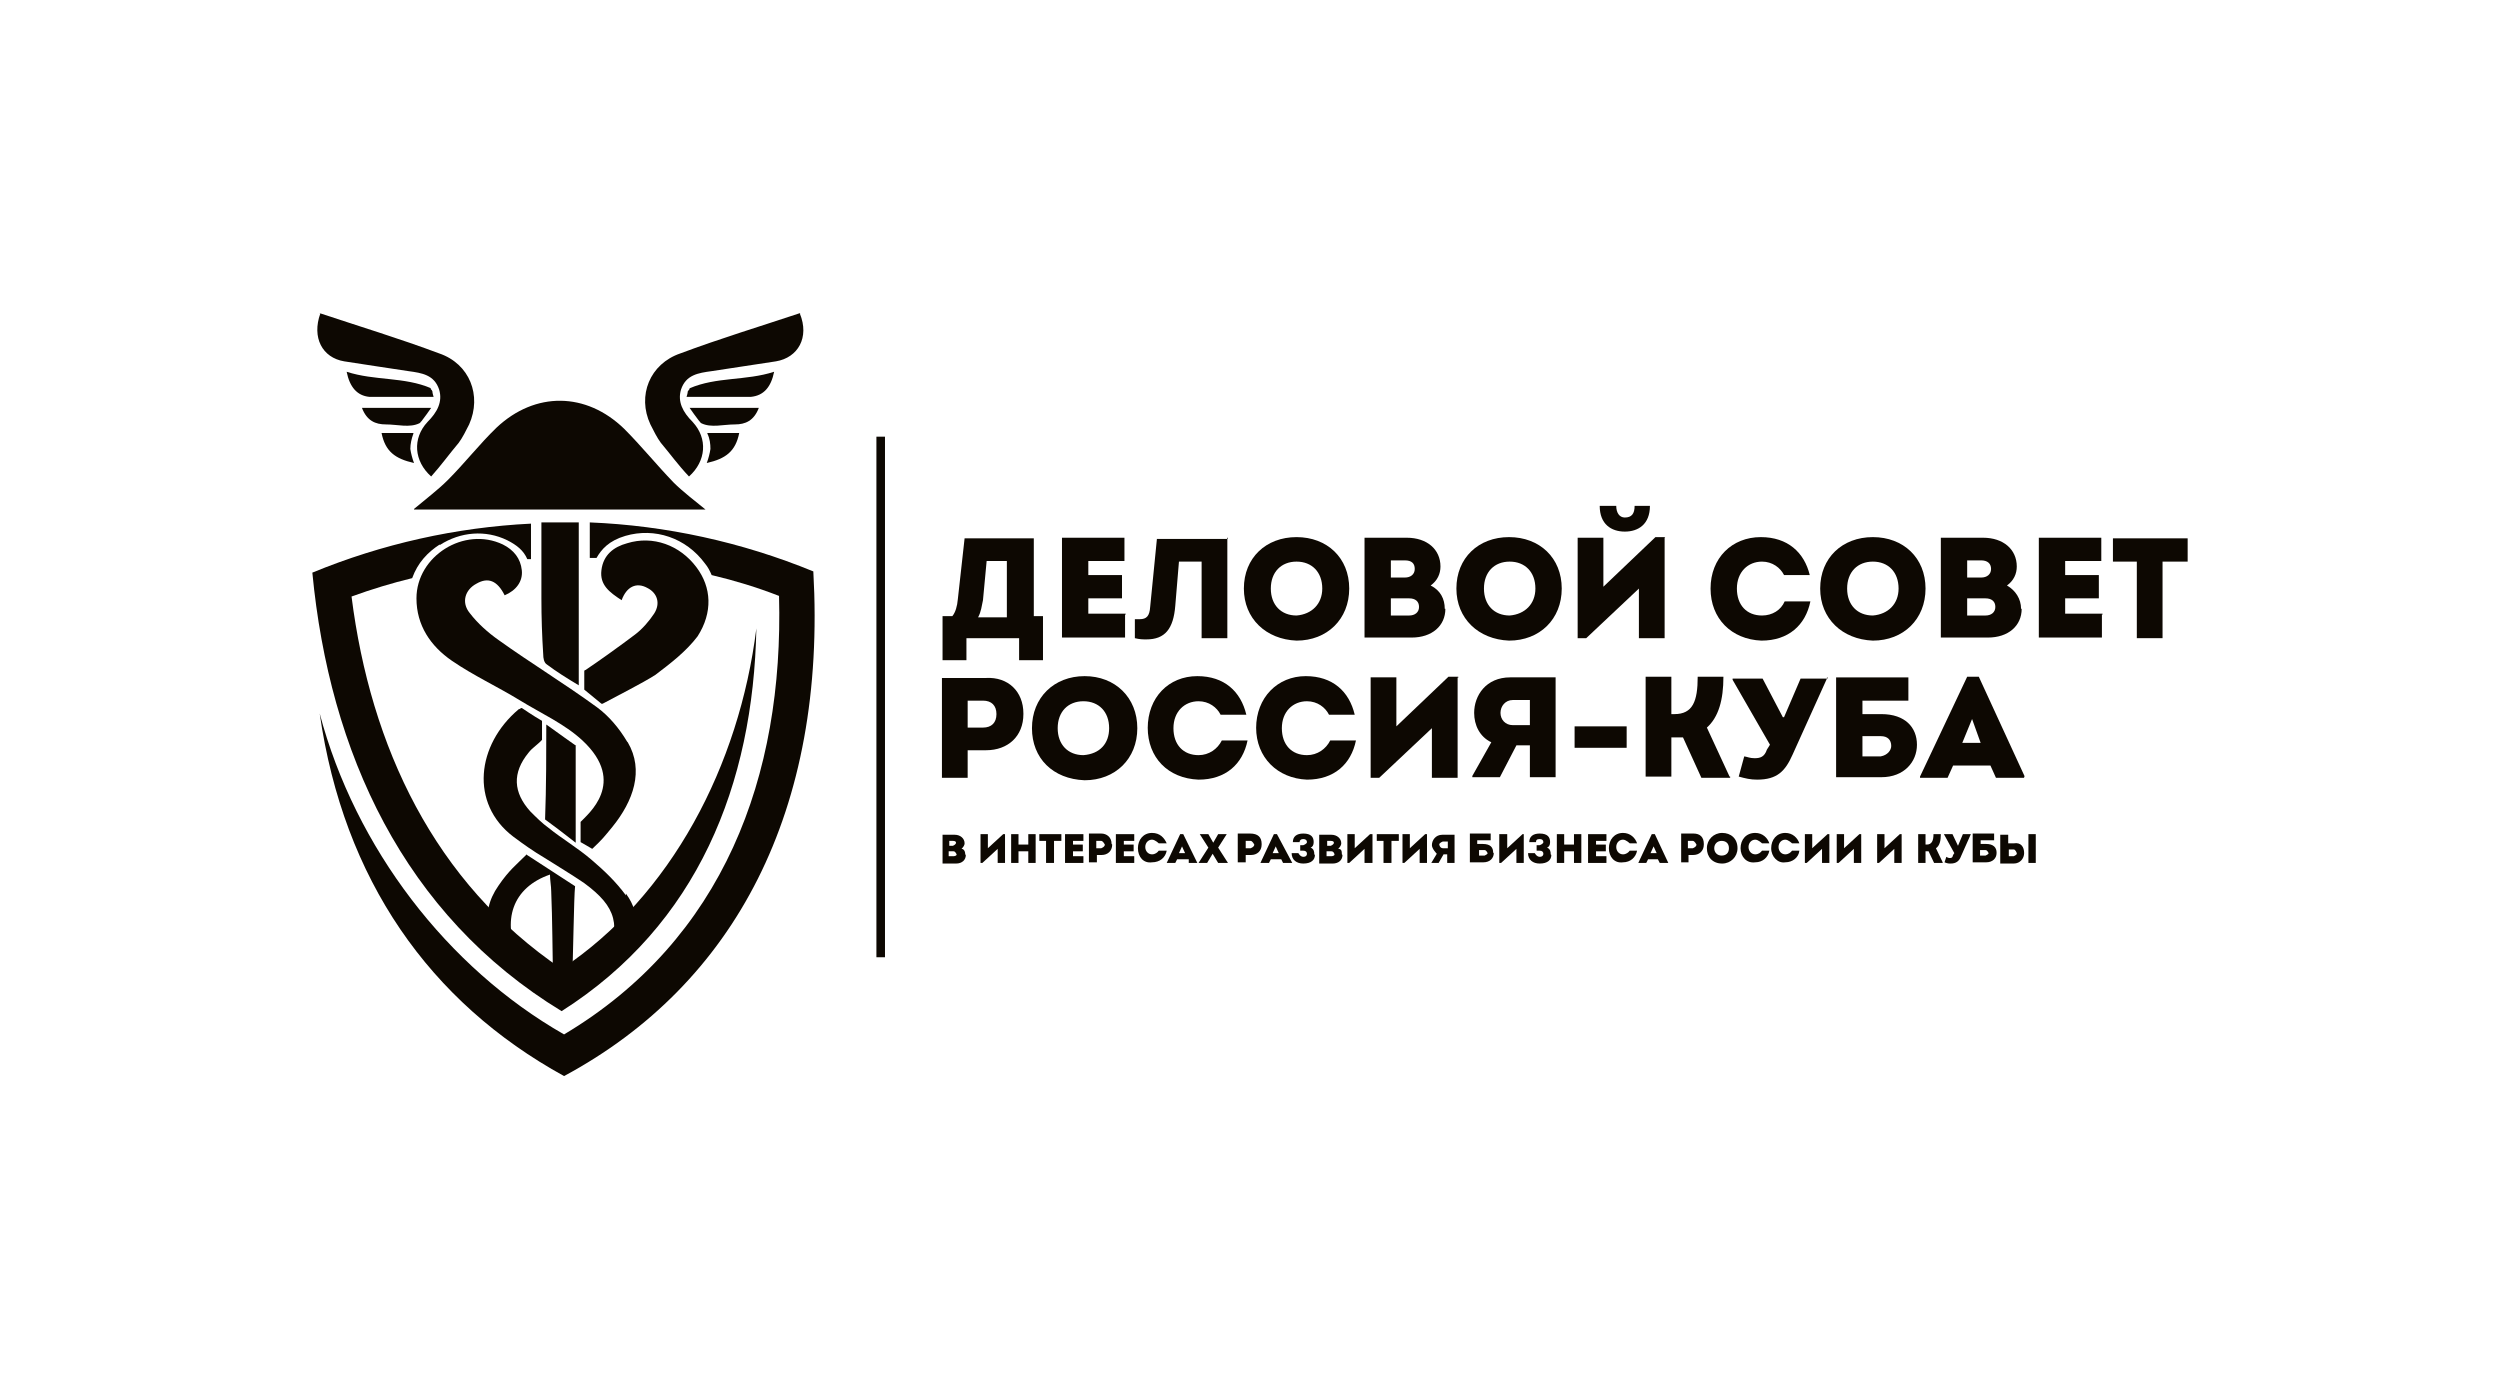 <?xml version="1.0" encoding="UTF-8"?> <svg xmlns="http://www.w3.org/2000/svg" id="_Слой_2" data-name="Слой 2" viewBox="0 0 40.82 22.68"><defs><style> .cls-1 { fill: none; } .cls-2 { fill: #0d0802; } </style></defs><g id="Layer_1" data-name="Layer 1"><g><rect class="cls-1" width="40.82" height="22.68" rx=".91" ry=".91"></rect><g><g><path class="cls-2" d="M17.03,10.06v.72h-.39v-.36h-.86v.36h-.39v-.72h.16c.05-.06.08-.16.09-.28l.11-.99h1.13v1.27h.16ZM16.05,9.8c-.02.09-.03.19-.08.28h.47v-.92h-.33l-.06.64Z"></path><path class="cls-2" d="M18.37,10.03v.38h-1.03v-1.63h1.02v.38h-.59v.23h.55v.38h-.55v.25h.61v.02Z"></path><path class="cls-2" d="M20.04,8.78v1.64h-.42v-1.25h-.37l-.06.72c-.03.38-.17.55-.47.55-.06,0-.11,0-.19-.02v-.31h.08c.11,0,.16-.05.17-.2l.11-1.11h1.16v-.02Z"></path><path class="cls-2" d="M20.31,9.61c0-.5.36-.84.86-.84s.86.34.86.84-.36.85-.86.85c-.5-.02-.86-.36-.86-.85ZM21.59,9.61c0-.27-.17-.44-.42-.44s-.42.17-.42.44.17.44.42.44c.25-.02.42-.19.42-.44Z"></path><path class="cls-2" d="M23.6,9.94c0,.28-.22.47-.55.47h-.77v-1.63h.69c.33,0,.55.19.55.47,0,.12-.05.23-.16.31.16.08.23.22.23.38ZM22.94,9.15h-.23v.28h.23c.09,0,.16-.05.16-.14s-.05-.14-.16-.14ZM23.17,9.91c0-.09-.06-.14-.16-.14h-.3v.28h.3c.09,0,.16-.05.16-.14Z"></path><path class="cls-2" d="M23.78,9.61c0-.5.36-.84.86-.84s.86.34.86.84-.36.85-.86.85c-.5-.02-.86-.36-.86-.85ZM25.07,9.61c0-.27-.17-.44-.42-.44s-.42.17-.42.44.17.44.42.44c.25-.02.42-.19.42-.44Z"></path><path class="cls-2" d="M27.18,8.78v1.64h-.42v-.81l-.86.81h-.14v-1.64h.42v.8l.85-.81h.16ZM26.12,8.26h.27c0,.11.05.19.14.19.11,0,.16-.06.16-.19h.25c0,.3-.19.42-.41.42s-.41-.12-.41-.42Z"></path><path class="cls-2" d="M27.93,9.61c0-.5.35-.84.82-.84.44,0,.71.25.8.62h-.42c-.06-.12-.19-.22-.36-.22-.23,0-.41.17-.41.44s.16.44.41.44c.17,0,.31-.09.37-.23h.42c-.08.39-.36.64-.8.64-.49-.02-.83-.36-.83-.85Z"></path><path class="cls-2" d="M29.72,9.61c0-.5.36-.84.86-.84s.86.34.86.84-.36.85-.86.85c-.5-.02-.86-.36-.86-.85ZM31,9.61c0-.27-.17-.44-.42-.44s-.42.17-.42.44.17.44.42.44c.25-.02.42-.19.42-.44Z"></path><path class="cls-2" d="M33.01,9.94c0,.28-.22.47-.55.47h-.77v-1.63h.69c.33,0,.55.19.55.47,0,.12-.05.23-.16.31.14.08.23.22.23.38ZM32.35,9.15h-.23v.28h.23c.09,0,.16-.05.16-.14s-.06-.14-.16-.14ZM32.58,9.91c0-.09-.06-.14-.16-.14h-.3v.28h.3c.09,0,.16-.05.16-.14Z"></path><path class="cls-2" d="M34.32,10.03v.38h-1.03v-1.63h1.02v.38h-.59v.23h.55v.38h-.55v.25h.61v.02Z"></path><path class="cls-2" d="M35.7,9.17h-.39v1.25h-.42v-1.25h-.39v-.38h1.22v.38h-.02Z"></path><path class="cls-2" d="M16.71,11.66c0,.36-.25.59-.61.59h-.3v.45h-.42v-1.63h.72c.36-.02.61.22.61.58ZM16.27,11.66c0-.14-.08-.22-.22-.22h-.25v.44h.25c.14,0,.22-.08.22-.22Z"></path><path class="cls-2" d="M16.85,11.89c0-.5.36-.85.86-.85s.86.35.86.85-.36.85-.86.85c-.52-.02-.86-.36-.86-.85ZM18.11,11.89c0-.27-.17-.44-.42-.44s-.42.17-.42.44.17.44.42.44c.27-.02.42-.19.42-.44Z"></path><path class="cls-2" d="M18.74,11.89c0-.5.34-.85.81-.85.44,0,.71.25.8.63h-.42c-.06-.12-.19-.22-.36-.22-.23,0-.41.17-.41.44s.16.44.41.44c.17,0,.31-.1.38-.24h.42c-.08.39-.36.64-.8.64-.5-.02-.83-.36-.83-.85Z"></path><path class="cls-2" d="M20.51,11.89c0-.5.35-.85.81-.85.44,0,.71.25.8.63h-.42c-.06-.12-.19-.22-.36-.22-.23,0-.41.17-.41.44s.16.44.41.44c.17,0,.31-.1.38-.24h.42c-.08.39-.36.64-.8.64-.48-.02-.83-.36-.83-.85Z"></path><path class="cls-2" d="M23.8,11.06v1.64h-.42v-.81l-.86.81h-.14v-1.64h.42v.8l.85-.81h.16v.02Z"></path><path class="cls-2" d="M25.4,11.06v1.63h-.42v-.52h-.22l-.27.52h-.45v-.02l.31-.55c-.19-.09-.28-.28-.28-.48,0-.28.19-.58.59-.58h.74ZM24.5,11.64c0,.11.08.2.2.2h.28v-.41h-.28c-.12,0-.2.1-.2.21Z"></path><path class="cls-2" d="M25.71,11.86h.85v.35h-.85v-.35Z"></path><path class="cls-2" d="M28.25,12.68v.02h-.47l-.3-.66h-.19v.64h-.42v-1.63h.42v.61h.05c.3,0,.38-.21.38-.61h.42c0,.38-.08.66-.27.83l.37.8Z"></path><path class="cls-2" d="M29.83,11.06v.02l-.56,1.24c-.12.27-.25.41-.58.41-.11,0-.19-.02-.3-.05l.09-.33c.06.01.09.03.17.03.09,0,.16-.02.2-.14l.05-.08-.61-1.06v-.02h.49l.33.63h.02l.27-.63h.44v-.02Z"></path><path class="cls-2" d="M31.3,12.16c0,.28-.21.53-.58.53h-.74v-1.63h1.18v.38h-.75v.22h.31c.39,0,.58.22.58.5ZM30.88,12.18c0-.1-.06-.16-.17-.16h-.3v.33h.3c.11-.02.17-.1.17-.17Z"></path><path class="cls-2" d="M33.05,12.68v.02h-.46l-.09-.2h-.61l-.09.2h-.45v-.02l.77-1.63h.19l.75,1.63ZM32.04,12.13h.3l-.14-.39-.16.39Z"></path></g><g><path class="cls-2" d="M15.77,13.96c0,.08-.06.14-.16.14h-.22v-.47h.2c.09,0,.16.06.16.14,0,.03-.02.06-.05.09.03,0,.06.03.06.09ZM15.56,13.73h-.06v.08h.06s.05-.02.05-.05c0-.02-.02-.03-.05-.03ZM15.62,13.95s-.02-.05-.05-.05h-.08v.08h.08s.05,0,.05-.03Z"></path><path class="cls-2" d="M16.41,13.62v.47h-.12v-.23l-.25.23h-.03v-.47h.12v.23l.25-.23h.03Z"></path><path class="cls-2" d="M16.91,13.62v.47h-.12v-.19h-.16v.19h-.12v-.47h.12v.17h.16v-.17h.12Z"></path><path class="cls-2" d="M17.33,13.73h-.12v.36h-.13v-.36h-.11v-.11h.36v.11Z"></path><path class="cls-2" d="M17.69,13.98v.11h-.3v-.47h.3v.11h-.17v.06h.16v.11h-.16v.08h.17Z"></path><path class="cls-2" d="M18.16,13.79c0,.11-.08.17-.17.17h-.08v.12h-.13v-.47h.2c.09,0,.17.06.17.17ZM18.04,13.79s-.03-.06-.06-.06h-.08v.12h.08s.06-.02.06-.06Z"></path><path class="cls-2" d="M18.52,13.98v.11h-.3v-.47h.3v.11h-.17v.06h.16v.11h-.16v.08h.17Z"></path><path class="cls-2" d="M18.58,13.85c0-.14.09-.25.23-.25.13,0,.2.08.24.17h-.13s-.06-.06-.11-.06c-.06,0-.11.05-.11.12s.05.12.11.12c.05,0,.09-.03.11-.06h.13c-.02.11-.11.19-.24.19-.14.02-.23-.09-.23-.23Z"></path><path class="cls-2" d="M19.55,14.09h-.14v-.06h-.19l-.03.06h-.14l.22-.47h.05l.23.47ZM19.26,13.93h.09l-.05-.11-.05.11Z"></path><path class="cls-2" d="M20.03,14.09h-.14l-.09-.15-.09.15h-.14l.16-.25-.14-.22h.14l.08.14.08-.14h.14l-.14.22.16.25Z"></path><path class="cls-2" d="M20.6,13.79c0,.11-.08.17-.17.17h-.09v.12h-.13v-.47h.2c.13,0,.19.06.19.17ZM20.48,13.79s-.03-.06-.06-.06h-.08v.12h.08s.06-.02.06-.06Z"></path><path class="cls-2" d="M21.09,14.09h-.14l-.03-.06h-.17l-.03.06h-.14l.22-.47h.05l.25.47ZM20.79,13.93h.09l-.05-.11-.05.11Z"></path><path class="cls-2" d="M21.47,13.96c0,.08-.06.14-.19.14-.11,0-.19-.06-.19-.17h.11s.03.06.08.06.06-.03.06-.05c0-.03-.02-.05-.06-.05h-.05v-.09h.05s.06-.02.06-.05-.02-.05-.06-.05-.06.02-.06.05h-.11c0-.09.06-.14.17-.14.13,0,.17.06.17.14,0,.05-.02.08-.05.09.05.02.06.06.06.11Z"></path><path class="cls-2" d="M21.92,13.96c0,.08-.06.14-.16.14h-.22v-.47h.2c.09,0,.16.06.16.14,0,.03-.02.06-.05.09.05,0,.06.03.06.09ZM21.73,13.73h-.06v.08h.06s.05-.02.05-.05c0-.02-.02-.03-.05-.03ZM21.79,13.95s-.01-.05-.05-.05h-.08v.08h.08s.05,0,.05-.03Z"></path><path class="cls-2" d="M22.41,13.62v.47h-.13v-.23l-.25.23h-.03v-.47h.12v.23l.25-.23h.03Z"></path><path class="cls-2" d="M22.83,13.73h-.11v.36h-.13v-.36h-.11v-.11h.36v.11h-.02Z"></path><path class="cls-2" d="M23.3,13.62v.47h-.12v-.23l-.25.23h-.03v-.47h.12v.23l.25-.23h.03Z"></path><path class="cls-2" d="M23.75,13.62v.47h-.12v-.14h-.06l-.08.14h-.12l.09-.15s-.08-.08-.08-.14c0-.08.06-.17.17-.17h.2ZM23.5,13.79s.01.06.06.06h.08v-.11h-.08s-.06.02-.06.05Z"></path><path class="cls-2" d="M24.39,13.93c0,.08-.06.15-.17.15h-.22v-.47h.34v.11h-.22v.06h.09c.13,0,.17.06.17.14ZM24.29,13.93s-.02-.05-.05-.05h-.09v.09h.09s.05-.02.05-.04Z"></path><path class="cls-2" d="M24.88,13.62v.47h-.12v-.23l-.25.23h-.03v-.47h.13v.23l.25-.23h.03Z"></path><path class="cls-2" d="M25.33,13.96c0,.08-.06.14-.19.14-.11,0-.19-.06-.19-.17h.11s.03.06.08.06c.05,0,.06-.03.06-.05,0-.03-.02-.05-.06-.05h-.05v-.09h.05s.06-.02.06-.05-.02-.05-.06-.05c-.05,0-.06.02-.06.05h-.11c0-.09.06-.14.17-.14.13,0,.17.06.17.14,0,.05-.02.08-.05.09.05.02.06.06.06.11Z"></path><path class="cls-2" d="M25.82,13.62v.47h-.12v-.19h-.16v.19h-.12v-.47h.12v.17h.16v-.17h.12Z"></path><path class="cls-2" d="M26.23,13.98v.11h-.3v-.47h.3v.11h-.17v.06h.16v.11h-.16v.08h.17Z"></path><path class="cls-2" d="M26.27,13.85c0-.14.09-.25.23-.25.12,0,.2.08.23.17h-.12s-.06-.06-.11-.06c-.06,0-.11.05-.11.12s.05.12.11.12c.05,0,.09-.03.11-.06h.12c-.02.11-.11.19-.23.19-.14.02-.23-.09-.23-.23Z"></path><path class="cls-2" d="M27.24,14.09h-.14l-.03-.06h-.16l-.03.06h-.13l.22-.47h.05l.22.47ZM26.96,13.93h.09l-.05-.11-.05.11Z"></path><path class="cls-2" d="M27.82,13.79c0,.11-.08.17-.17.17h-.08v.12h-.12v-.47h.2c.11,0,.17.06.17.17ZM27.7,13.79s-.03-.06-.06-.06h-.08v.12h.08s.06-.02.06-.06Z"></path><path class="cls-2" d="M27.87,13.85c0-.14.11-.25.25-.25s.25.09.25.25c0,.14-.11.25-.25.25-.16,0-.25-.11-.25-.25ZM28.23,13.85c0-.08-.05-.12-.12-.12s-.12.05-.12.12.05.12.12.12.12-.04.12-.12Z"></path><path class="cls-2" d="M28.42,13.85c0-.14.09-.25.24-.25.12,0,.2.08.23.17h-.12s-.06-.06-.11-.06c-.06,0-.11.05-.11.12s.05.12.11.12c.05,0,.09-.03.11-.06h.12c-.02.11-.11.19-.23.19-.14.02-.24-.09-.24-.23Z"></path><path class="cls-2" d="M28.92,13.85c0-.14.09-.25.23-.25.12,0,.2.08.23.17h-.12s-.06-.06-.11-.06c-.06,0-.11.05-.11.12s.05.12.11.12c.05,0,.09-.03.11-.06h.12c-.01.11-.11.19-.23.19-.12.02-.23-.09-.23-.23Z"></path><path class="cls-2" d="M29.87,13.62v.47h-.12v-.23l-.25.23h-.03v-.47h.12v.23l.25-.23h.03Z"></path><path class="cls-2" d="M30.39,13.62v.47h-.12v-.23l-.25.23h-.03v-.47h.12v.23l.25-.23h.03Z"></path><path class="cls-2" d="M31.05,13.62v.47h-.12v-.23l-.25.23h-.03v-.47h.12v.23l.25-.23h.03Z"></path><path class="cls-2" d="M31.72,14.09h-.14l-.09-.19h-.05v.19h-.12v-.47h.12v.17h.02c.08,0,.11-.06.11-.17h.12c0,.11-.02.19-.08.23l.11.23Z"></path><path class="cls-2" d="M32.18,13.62h0l-.16.36c-.03.08-.08.12-.17.12-.03,0-.05,0-.1-.02l.03-.09s.03.02.05.02c.03,0,.05,0,.06-.05l.02-.03-.17-.31h.14l.09.19h0l.08-.19h.12Z"></path><path class="cls-2" d="M32.6,13.93c0,.08-.06.15-.17.15h-.22v-.47h.35v.11h-.22v.06h.09c.12,0,.17.06.17.14ZM32.47,13.93s-.02-.05-.05-.05h-.09v.09h.09s.05-.02.05-.04Z"></path><path class="cls-2" d="M33.05,13.93c0,.08-.06.17-.17.17h-.22v-.47h.13v.14h.09c.12-.02.17.06.17.16ZM32.93,13.93s-.02-.06-.05-.06h-.08v.11h.08s.05-.02.05-.04ZM33.24,13.62v.47h-.12v-.47h.12Z"></path></g><g><g><path class="cls-2" d="M13.28,9.33c-1.17-.48-2.41-.75-3.65-.8v.58h.11c.08-.14.2-.28.47-.36.48-.14.99.03,1.3.45.05.06.08.12.11.19.38.09.74.2,1.1.34.08,2.95-.91,5.61-3.51,7.16-1.91-1.09-3.41-3.05-3.99-5.24.39,2.71,1.79,4.71,3.99,5.92,2.79-1.5,4.29-4.34,4.07-8.24Z"></path><path class="cls-2" d="M7.18,8.9c.34-.22.75-.25,1.1-.08.16.08.27.17.33.31h.06v-.58c-1.22.06-2.43.33-3.57.8.28,2.93,1.49,5.59,4.07,7.16,2.22-1.41,3.13-3.7,3.18-6.25-.28,2.24-1.39,4.37-3.18,5.56-2.08-1.41-3.12-3.63-3.43-6.08.33-.12.66-.22.99-.3.09-.25.25-.42.45-.55Z"></path></g><g><path class="cls-2" d="M6.76,8.31c.19-.16.39-.31.55-.47.28-.28.52-.59.8-.86.63-.59,1.46-.58,2.08.02.28.28.53.59.81.88.14.14.36.31.52.44h-4.76Z"></path><path class="cls-2" d="M9.45,8.53v2.66c-.2-.12-.36-.22-.52-.34-.05-.03-.06-.11-.06-.16-.02-.31-.03-.61-.03-.92v-1.24h.61Z"></path><g><path class="cls-2" d="M5.21,5.11c.66.22,1.32.42,1.96.66.5.17.7.69.49,1.16-.05.1-.11.22-.17.3-.16.19-.28.36-.45.55-.28-.25-.31-.62-.06-.89.16-.16.25-.33.19-.53-.08-.24-.28-.27-.5-.3-.35-.05-.71-.11-1.05-.16-.36-.06-.53-.39-.39-.78Z"></path><g><path class="cls-2" d="M7.04,6.34c-.44-.19-.92-.12-1.38-.27.05.25.17.39.37.41h1.05s-.02-.06-.02-.09c-.01-.03-.03-.03-.03-.05Z"></path><path class="cls-2" d="M7.04,6.66h-1.13c.08.21.22.27.39.27.19,0,.39.06.55-.02.02-.01.02-.03.03-.03.06-.08.12-.16.16-.22Z"></path><path class="cls-2" d="M6.75,7.07h-.52c.06.3.22.42.53.49-.03-.08-.05-.16-.06-.23,0-.08.02-.17.05-.25Z"></path></g></g><g><path class="cls-2" d="M13.07,5.11c-.66.22-1.32.42-1.96.66-.5.17-.71.69-.49,1.16.05.1.11.22.17.3.16.19.28.36.46.55.28-.25.31-.62.06-.89-.16-.16-.25-.33-.19-.53.08-.24.28-.27.5-.3.34-.05.71-.11,1.05-.16.36-.06.55-.39.39-.78Z"></path><g><path class="cls-2" d="M11.26,6.34c.44-.19.92-.12,1.38-.27-.05.25-.17.39-.38.41h-1.05s.02-.06.02-.09c.02-.03.03-.03.03-.05Z"></path><path class="cls-2" d="M11.26,6.66h1.13c-.08.21-.22.27-.39.27-.19,0-.39.06-.55-.02-.02-.01-.02-.03-.03-.03-.06-.08-.12-.16-.16-.22Z"></path><path class="cls-2" d="M11.55,7.07h.52c-.06.3-.22.42-.53.49.03-.08.05-.16.06-.23,0-.08-.01-.17-.05-.25Z"></path></g></g><path class="cls-2" d="M9.41,12.18s-.34-.24-.49-.35c0,.41,0,1.03-.02,1.55.11.08.31.23.5.38v-1.58Z"></path><path class="cls-2" d="M10.24,12.11c-.13-.22-.3-.42-.49-.56-.52-.38-1.08-.72-1.61-1.1-.17-.12-.34-.27-.47-.44-.14-.17-.08-.38.11-.48.19-.11.34-.05.46.19.19-.08.3-.23.28-.41-.02-.19-.13-.33-.31-.42-.63-.3-1.41.19-1.41.88,0,.44.23.78.58,1.02.35.24.74.42,1.1.64.34.21.74.39,1.03.66.74.69.08,1.21-.03,1.33v.33l.19.11c.17-.16.19-.19.33-.36.34-.42.52-.92.25-1.38Z"></path><path class="cls-2" d="M8.59,13.96c-.16.16-.28.25-.45.5-.33.47-.19.95.34,1.2-.3-.63-.11-1.17.5-1.38,0,.09.02.19.02.27.02.48.02.97.03,1.47,0,.09.09.27.17.39.11-.22.14-.28.14-.39.02-.39.03-1.38.05-1.55l-.8-.52Z"></path><path class="cls-2" d="M11.37,9.26c-.27-.36-.71-.52-1.13-.39-.22.06-.39.19-.42.44-.03.24.13.36.33.49.08-.22.24-.3.42-.2.16.08.22.25.11.42-.08.12-.19.25-.31.34-.21.16-.6.44-.81.58-.02,0-.02.02-.02.02v.3l.28.23h.02c.24-.13.64-.33.86-.47.25-.19.5-.38.69-.63.25-.39.23-.8-.02-1.13Z"></path><path class="cls-2" d="M10.22,14.62c-.16-.22-.36-.41-.56-.58-.22-.19-.49-.35-.7-.52-.11-.08-.2-.17-.3-.27-.28-.31-.3-.63-.03-.96.06-.08.16-.14.22-.21v-.31c-.14-.08-.33-.21-.33-.21-.02,0-.03.02-.05.02-.69.58-.8,1.54-.09,2.08.16.12.33.24.5.34.22.14.44.27.66.42.53.39.61.69.34,1.33.09-.08.16-.11.22-.17.31-.27.39-.62.12-.99Z"></path></g></g><rect class="cls-2" x="14.31" y="7.13" width=".14" height="8.5"></rect></g></g></g></svg> 